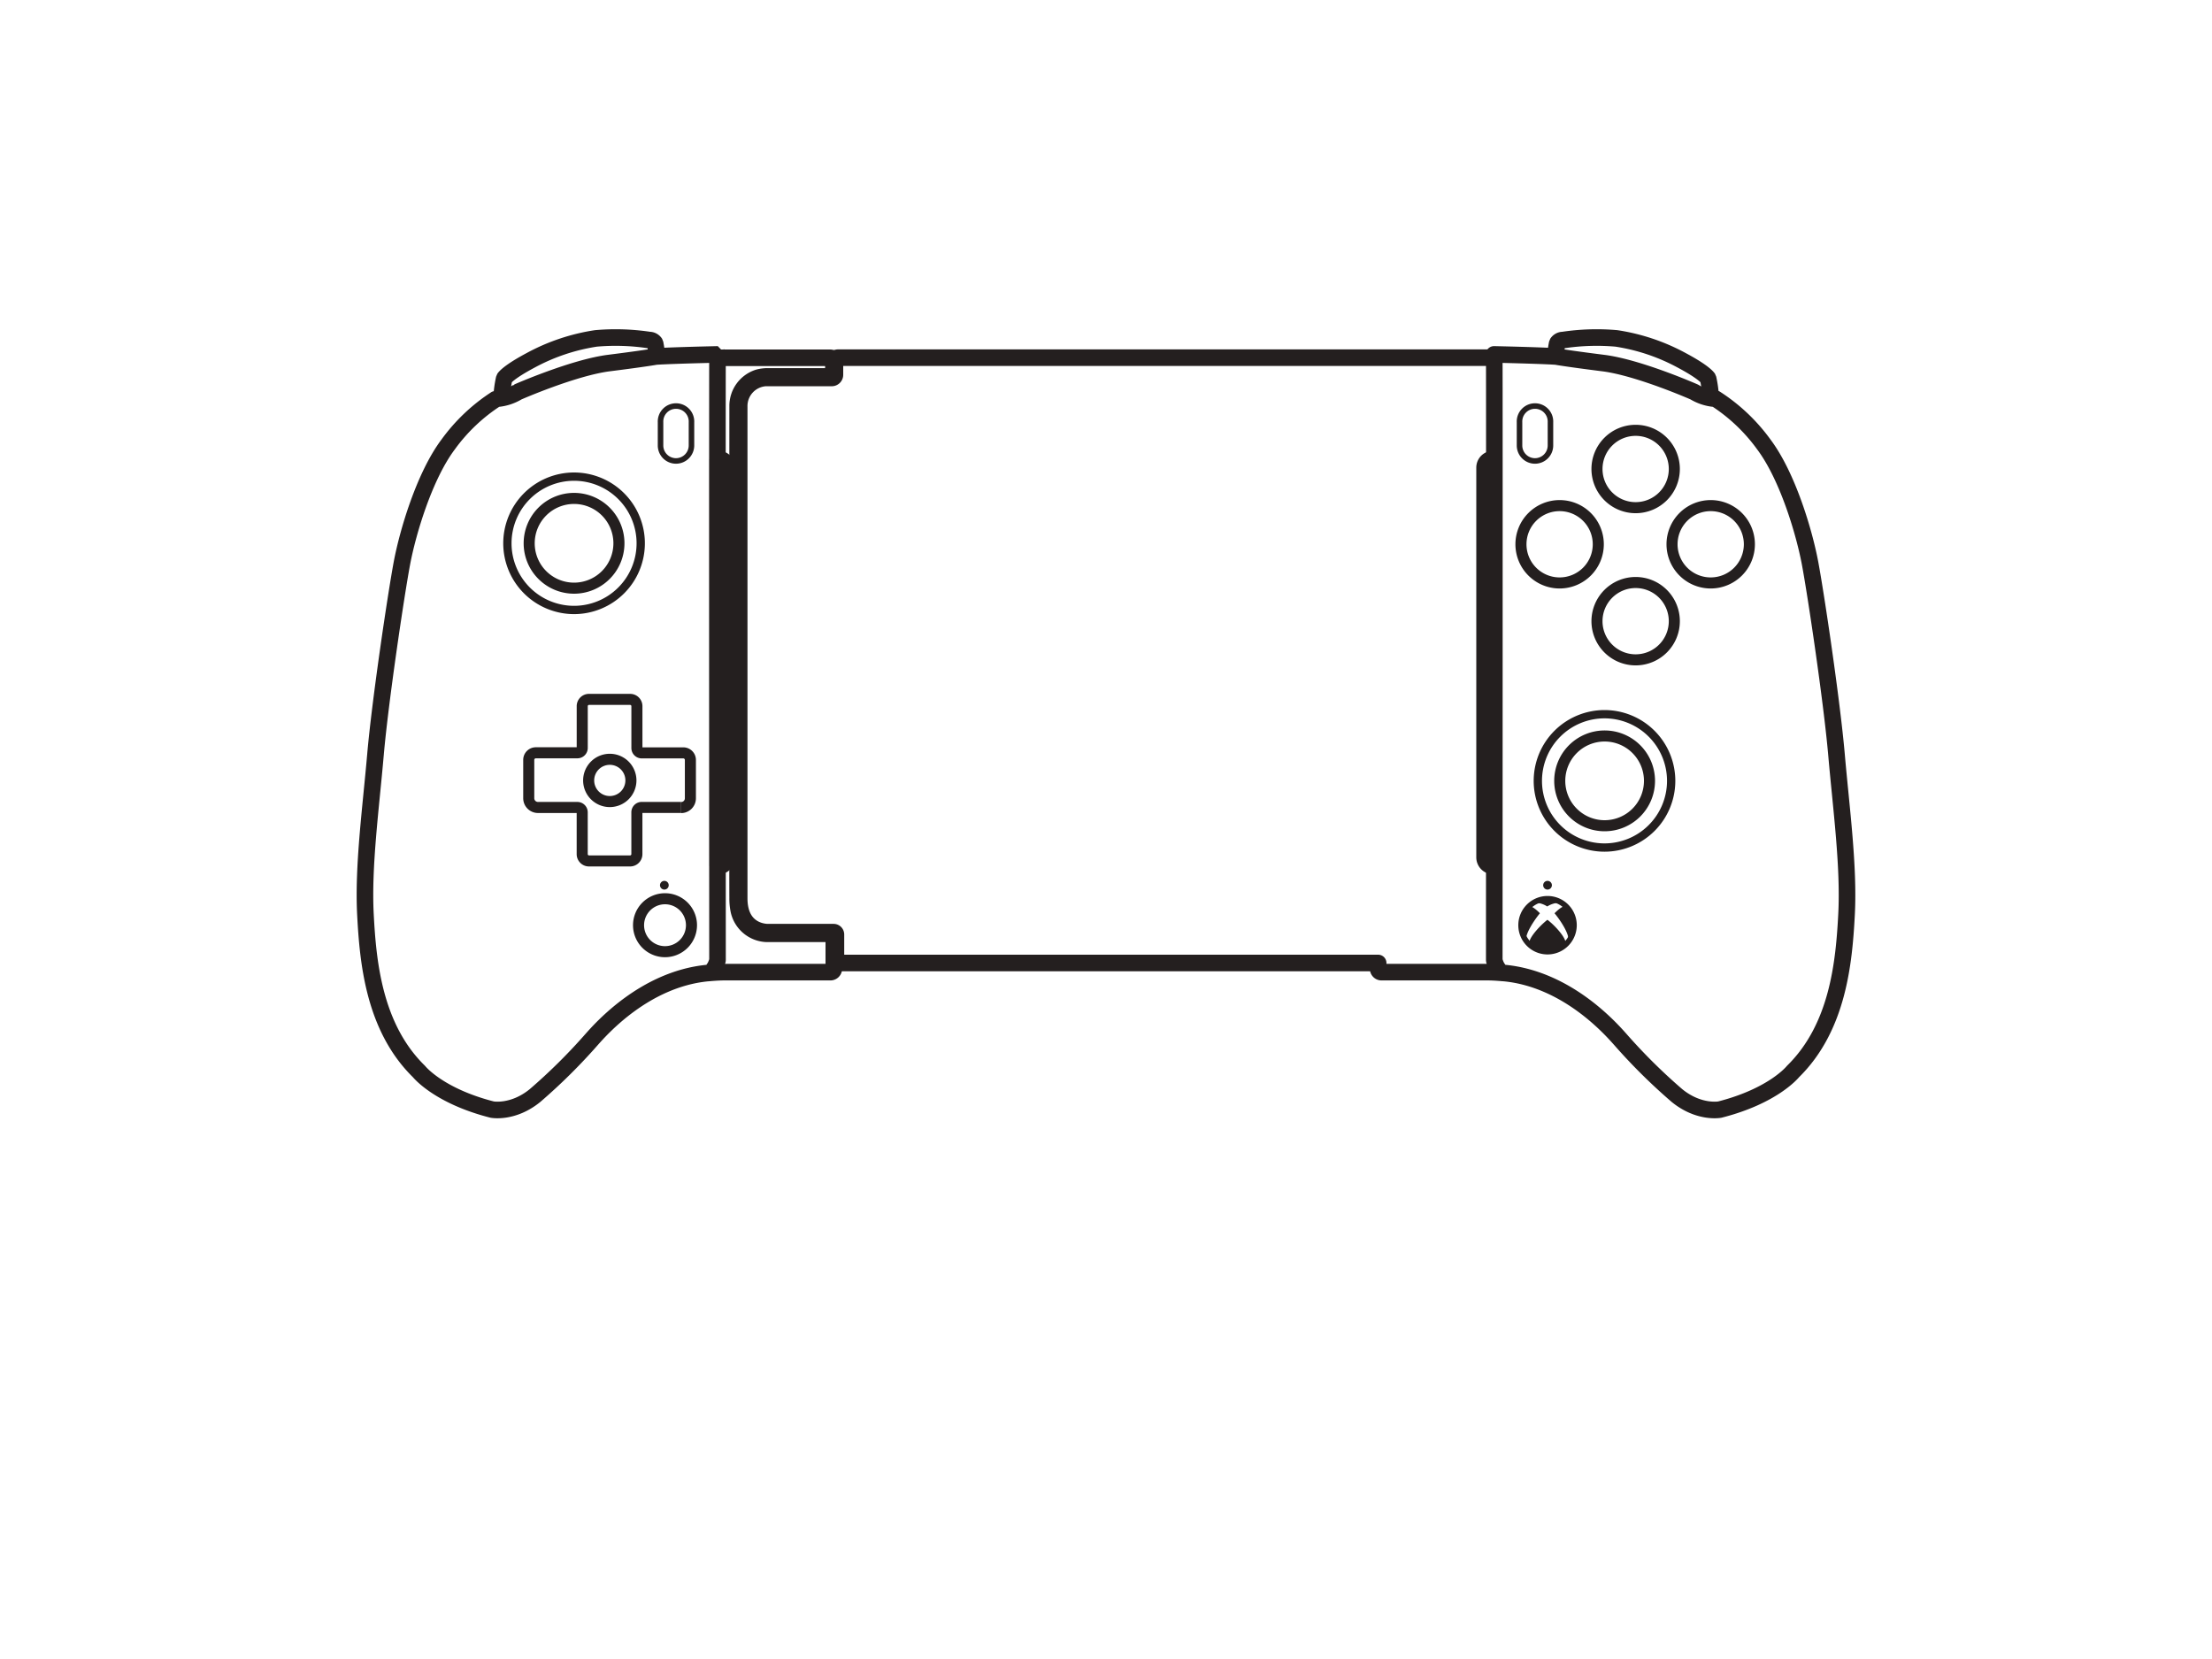 <svg xmlns="http://www.w3.org/2000/svg" width="400" height="300" viewBox="0 0 400 300">
  <g id="组_1" data-name="组 1" transform="translate(-639 -640)">
    <g id="组_2" data-name="组 2" transform="translate(-9.95 13.75)">
      <path id="路径_32" data-name="路径 32" d="M136.394,146.94s-8.174.177-11.208.374c0,0-2.049.374-8.47,1.182s-16.526,5.24-16.526,5.24a8.635,8.635,0,0,1-3.861,1.221A32.487,32.487,0,0,0,87.6,163.23c-4.314,5.752-7.308,15.9-8.352,21.451-1.044,5.535-3.939,24.917-4.786,34.667-.847,9.731-2.265,20.19-1.812,28.876s1.556,20.446,9.691,28.4c0,0,3.486,4.393,13.217,6.874,0,0,3.743.729,7.761-2.541a103.043,103.043,0,0,0,10.2-10.1c1.753-1.97,9.573-10.873,20.86-12.035,0,0,1.93-.177,2.974-.177h19.382a.614.614,0,0,0,.611-.611v-5.85a.479.479,0,0,0-.473-.473H145.238a5.366,5.366,0,0,1-5.121-4.491,10.626,10.626,0,0,1-.158-2.009c-.039-1.576,0-89.052,0-89.052a5.358,5.358,0,0,1,3.743-5.023,6.338,6.338,0,0,1,1.733-.217H156.8a.479.479,0,0,0,.473-.473v-2.324a.572.572,0,0,0-.571-.571h-19.8l-.512-.532Z" transform="translate(642.384 543.4)" fill="none" stroke="#241f1f" stroke-linejoin="bevel" stroke-width="3"/>
      <path id="路径_33" data-name="路径 33" d="M242.911,147.472l.512-.532s8.174.177,11.208.374c0,0,2.048.374,8.47,1.182,6.421.788,16.526,5.24,16.526,5.24a8.635,8.635,0,0,0,3.861,1.221,32.487,32.487,0,0,1,8.726,8.273c4.314,5.752,7.308,15.9,8.352,21.451,1.044,5.535,3.939,24.917,4.786,34.667.847,9.731,2.265,20.19,1.812,28.876s-1.556,20.426-9.691,28.4c0,0-3.486,4.393-13.217,6.874,0,0-3.743.729-7.761-2.541a103.047,103.047,0,0,1-10.2-10.1c-1.753-1.97-9.573-10.873-20.859-12.035,0,0-1.93-.177-2.974-.177H223.076a.614.614,0,0,1-.611-.611v-1.044H125.18a.769.769,0,0,1-.768-.768v-4.393a.416.416,0,0,0-.414-.414H112.16s-5.24.217-5.24-6.126V156.395a5.093,5.093,0,0,1,4.727-5.2h12.015a.572.572,0,0,0,.571-.571V148.1a.572.572,0,0,1,.571-.571H242.891Z" transform="translate(675.699 543.4)" fill="none" stroke="#241f1f" stroke-linejoin="round" stroke-width="3"/>
      <path id="路径_34" data-name="路径 34" d="M113.2,148.836a19.777,19.777,0,0,0-.335-2.4,1.229,1.229,0,0,0-1.044-.571,40.845,40.845,0,0,0-9.652-.3,36.1,36.1,0,0,0-11.838,3.979c-3.762,2.009-4.59,3.014-4.747,3.25a20.2,20.2,0,0,0-.473,3.6" transform="translate(654.546 541.879)" fill="none" stroke="#241f1f" stroke-linejoin="bevel" stroke-width="3"/>
      <path id="路径_35" data-name="路径 35" d="M181.85,148.836a19.774,19.774,0,0,1,.335-2.4,1.229,1.229,0,0,1,1.044-.571,40.845,40.845,0,0,1,9.652-.3,36.1,36.1,0,0,1,11.838,3.979c3.762,2.009,4.589,3.014,4.747,3.25a20.2,20.2,0,0,1,.473,3.6" transform="translate(748.362 541.879)" fill="none" stroke="#241f1f" stroke-linejoin="bevel" stroke-width="3"/>
      <path id="路径_36" data-name="路径 36" d="M105.959,146.94a5.932,5.932,0,0,0-.079,1.182c-.039,1,0,108.355,0,108.355s-.453,2.246-1.93,2.285" transform="translate(672.819 543.4)" fill="none" stroke="#241f1f" stroke-linejoin="bevel" stroke-width="3"/>
      <path id="路径_37" data-name="路径 37" d="M176.2,146.94a5.93,5.93,0,0,1,.079,1.182c.039,1,0,108.355,0,108.355s.453,2.246,1.93,2.285" transform="translate(742.883 543.4)" fill="none" stroke="#241f1f" stroke-linejoin="bevel" stroke-width="3"/>
      <path id="路径_38" data-name="路径 38" d="M102.5,161.54h0a2.8,2.8,0,0,1-2.8-2.8v-4.2a2.8,2.8,0,1,1,5.594,0v4.2A2.808,2.808,0,0,1,102.5,161.54Z" transform="translate(668.697 548.065)" fill="none" stroke="#241f1f" stroke-linejoin="bevel" stroke-width="1"/>
      <path id="路径_39" data-name="路径 39" d="M181.357,161.54h0a2.8,2.8,0,0,1-2.8-2.8v-4.2a2.8,2.8,0,1,1,5.594,0v4.2A2.8,2.8,0,0,1,181.357,161.54Z" transform="translate(745.171 548.065)" fill="none" stroke="#241f1f" stroke-linejoin="bevel" stroke-width="1"/>
      <path id="路径_40" data-name="路径 40" d="M105.058,230.14h-.1V156.55h.138a1.538,1.538,0,0,1,1.536,1.536v70.477a1.58,1.58,0,0,1-1.576,1.576Z" transform="translate(673.798 552.72)" fill="none" stroke="#241f1f" stroke-linejoin="bevel" stroke-width="3"/>
      <path id="路径_41" data-name="路径 41" d="M176.926,230.14h.1V156.55h-.138a1.538,1.538,0,0,0-1.536,1.536v70.477A1.58,1.58,0,0,0,176.926,230.14Z" transform="translate(742.058 552.72)" fill="none" stroke="#241f1f" stroke-linejoin="bevel" stroke-width="3"/>
      <path id="路径_42" data-name="路径 42" d="M103.871,168.275a8.115,8.115,0,1,0-8.115,8.115A8.116,8.116,0,0,0,103.871,168.275Z" transform="translate(657.002 556.22)" fill="none" stroke="#241f1f" stroke-linejoin="bevel" stroke-width="2"/>
      <path id="路径_43" data-name="路径 43" d="M100.743,187.921a3.821,3.821,0,1,0-3.821,3.841A3.825,3.825,0,0,0,100.743,187.921Z" transform="translate(662.297 579.436)" fill="none" stroke="#241f1f" stroke-linejoin="bevel" stroke-width="2"/>
      <path id="路径_44" data-name="路径 44" d="M109.75,170.215A12.055,12.055,0,1,0,97.695,182.27,12.055,12.055,0,0,0,109.75,170.215Z" transform="translate(655.063 554.281)" fill="none" stroke="#241f1f" stroke-linejoin="bevel" stroke-width="1.5"/>
      <path id="路径_45" data-name="路径 45" d="M198.481,190.085a8.115,8.115,0,1,0-8.115,8.115A8.116,8.116,0,0,0,198.481,190.085Z" transform="translate(748.75 577.37)" fill="none" stroke="#241f1f" stroke-linejoin="bevel" stroke-width="2"/>
      <path id="路径_46" data-name="路径 46" d="M199.655,174.873a6.993,6.993,0,1,0-6.993,6.993A6.994,6.994,0,0,0,199.655,174.873Z" transform="translate(752.066 563.707)" fill="none" stroke="#241f1f" stroke-linejoin="bevel" stroke-width="2"/>
      <path id="路径_47" data-name="路径 47" d="M199.655,160.9a6.993,6.993,0,1,0-6.993,6.993A6.994,6.994,0,0,0,199.655,160.9Z" transform="translate(752.066 550.16)" fill="none" stroke="#241f1f" stroke-linejoin="bevel" stroke-width="2"/>
      <path id="路径_48" data-name="路径 48" d="M206.545,167.813a6.993,6.993,0,1,0-6.993,6.993A6.994,6.994,0,0,0,206.545,167.813Z" transform="translate(758.748 556.86)" fill="none" stroke="#241f1f" stroke-linejoin="bevel" stroke-width="2"/>
      <path id="路径_49" data-name="路径 49" d="M192.675,167.813a6.993,6.993,0,1,0-6.993,6.993A6.994,6.994,0,0,0,192.675,167.813Z" transform="translate(745.297 556.86)" fill="none" stroke="#241f1f" stroke-linejoin="bevel" stroke-width="2"/>
      <path id="路径_50" data-name="路径 50" d="M188.273,201.7a4.786,4.786,0,1,0-4.786,4.786A4.792,4.792,0,0,0,188.273,201.7Z" transform="translate(745.307 591.858)" fill="none" stroke="#241f1f" stroke-linejoin="bevel" stroke-width="1"/>
      <path id="路径_51" data-name="路径 51" d="M183.516,200.741h0c1.438,1.083,3.88,3.782,3.132,4.55a4.729,4.729,0,0,1-3.152,1.182,4.83,4.83,0,0,1-3.152-1.182c-.749-.768,1.714-3.447,3.132-4.55h0m2.5-3.132a4.767,4.767,0,0,0-2.5-.709,4.821,4.821,0,0,0-2.5.709v.02h.02a4.259,4.259,0,0,1,2.462.689h0a4.5,4.5,0,0,1,2.482-.689h.02v-.02m-5.85.67h-.02a4.808,4.808,0,0,0-1.418,3.408,4.756,4.756,0,0,0,.985,2.9h.02v-.02c-.374-1.123,1.5-3.861,2.462-5.023h0c-1.458-1.458-1.95-1.3-2.029-1.261m4.668,1.261h0c.965,1.142,2.836,3.88,2.462,5.023v.02h.02a4.779,4.779,0,0,0-.433-6.3h-.02c-.079-.039-.571-.2-2.029,1.261" transform="translate(745.278 591.849)" fill="#241f1f"/>
      <path id="路径_52" data-name="路径 52" d="M107.253,201.7a4.786,4.786,0,1,0-4.786,4.786A4.792,4.792,0,0,0,107.253,201.7Z" transform="translate(666.739 591.858)" fill="none" stroke="#241f1f" stroke-linejoin="bevel" stroke-width="2"/>
      <path id="路径_53" data-name="路径 53" d="M182.306,196.058a.788.788,0,1,0-.788.788A.79.79,0,0,0,182.306,196.058Z" transform="translate(747.276 590.268)" fill="#241f1f"/>
      <path id="路径_54" data-name="路径 54" d="M101.226,196.058a.788.788,0,1,0-.788.788A.79.79,0,0,0,101.226,196.058Z" transform="translate(668.649 590.268)" fill="#241f1f"/>
      <path id="路径_55" data-name="路径 55" d="M204.35,192.025a12.055,12.055,0,1,0-12.055,12.055A12.055,12.055,0,0,0,204.35,192.025Z" transform="translate(746.8 575.431)" fill="none" stroke="#241f1f" stroke-linejoin="bevel" stroke-width="1.5"/>
      <path id="路径_56" data-name="路径 56" d="M115.157,198.17a1.673,1.673,0,0,0,1.674-1.674v-6.934a1.278,1.278,0,0,0-1.28-1.28h-7.524a.874.874,0,0,1-.867-.867v-7.584a1.227,1.227,0,0,0-1.221-1.221H98.493a1.223,1.223,0,0,0-1.221,1.2V187.4a.874.874,0,0,1-.867.867H88.88a1.278,1.278,0,0,0-1.28,1.28v6.934a1.673,1.673,0,0,0,1.674,1.674m0,0H96.4a.874.874,0,0,1,.867.867V206.6a1.227,1.227,0,0,0,1.221,1.221h7.446a1.227,1.227,0,0,0,1.221-1.221v-7.584a.874.874,0,0,1,.867-.867h7.111" transform="translate(656.964 574.112)" fill="none" stroke="#241f1f" stroke-miterlimit="22.93" stroke-width="2"/>
    </g>
    <rect id="矩形_2" data-name="矩形 2" width="400" height="300" transform="translate(639 640)" fill="none"/>
  </g>
</svg>
